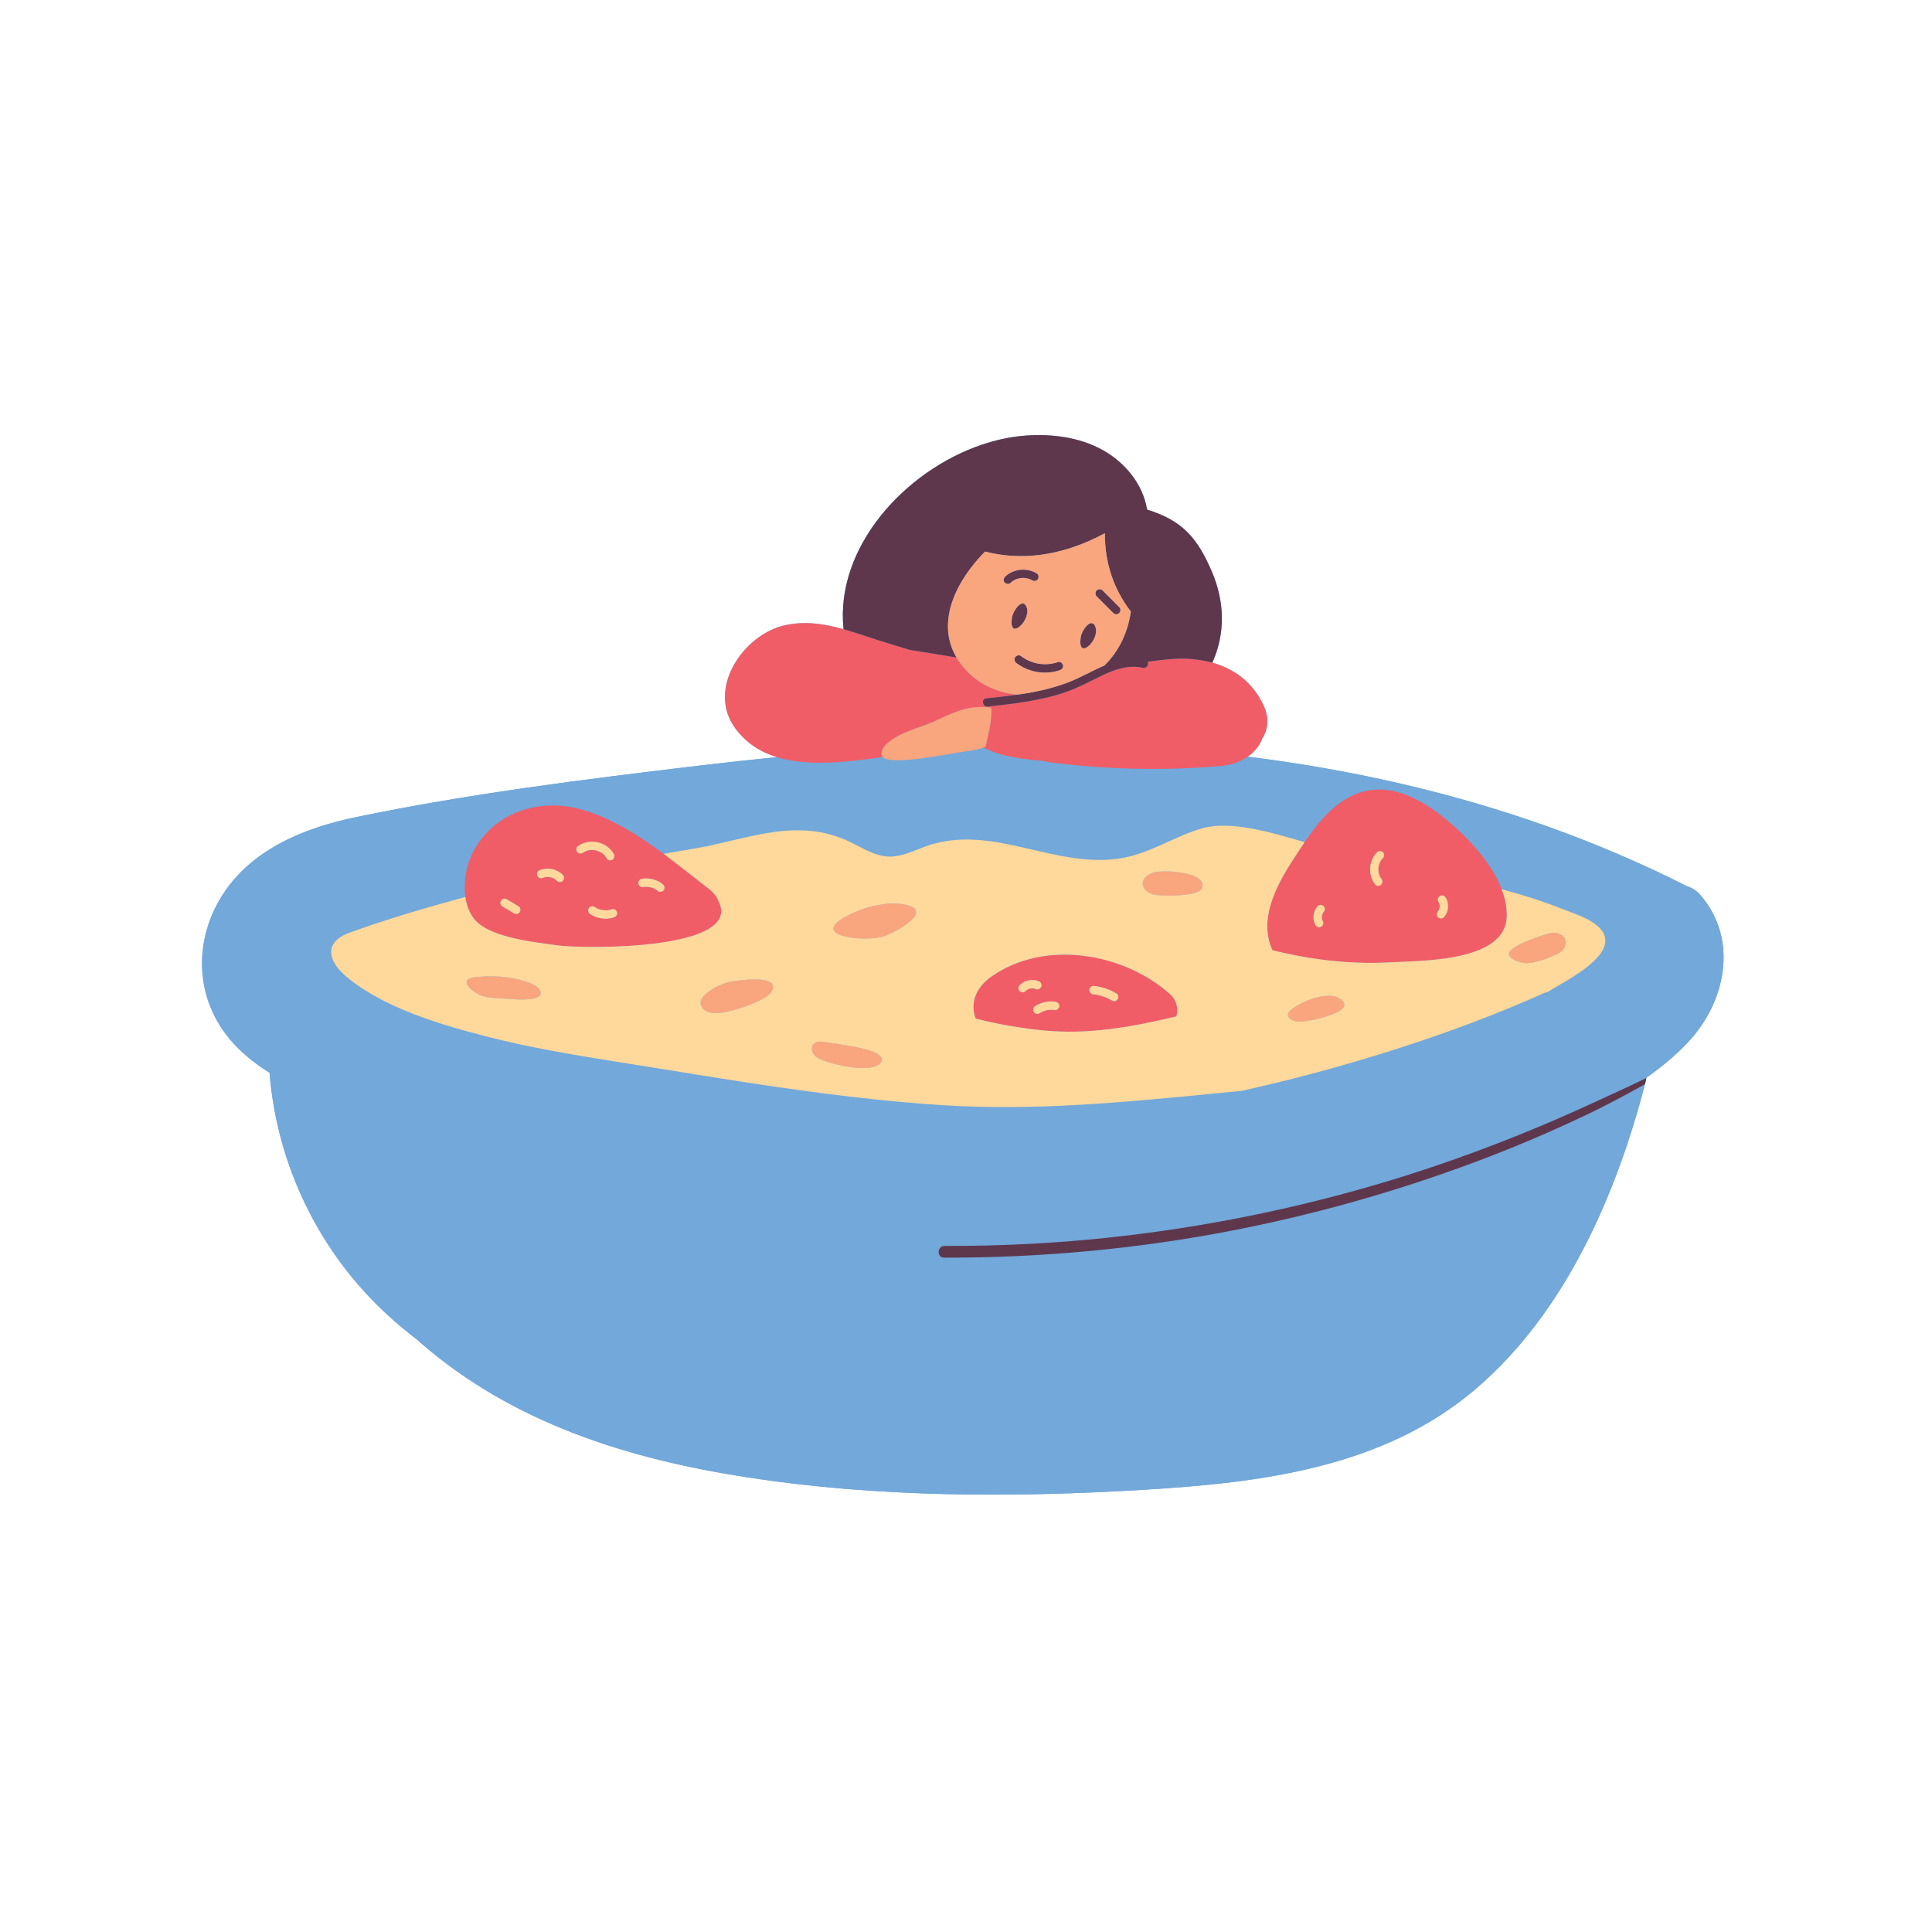 <svg version="1.2" preserveAspectRatio="xMidYMid meet" height="1080" viewBox="0 0 810 810" zoomAndPan="magnify" width="1080" xmlns:xlink="http://www.w3.org/1999/xlink" xmlns="http://www.w3.org/2000/svg"><g id="e5040c3ed4"><path d="M 713.043 375.426 C 711.305 373.375 709.375 372.184 707.43 371.641 C 649.586 342.309 587.051 325.211 523.113 317.242 C 525.859 315.328 528.035 312.746 529.27 309.5 C 531.605 305.852 532.219 301.023 529.711 295.668 C 525.168 285.988 517.371 280.375 508.273 277.82 C 513.809 265.66 513.449 252.223 508.145 239.816 C 501.918 225.246 495.602 218.23 480.91 213.645 C 479.199 202.902 471.512 193.668 461.938 188.488 C 452.363 183.312 441.121 181.848 430.262 182.605 C 424.082 183.035 417.824 184.352 411.684 186.426 C 379.195 197.406 350.039 229.605 353.66 263.797 C 345.598 261.539 337.418 260.238 328.844 262.211 C 311.594 266.176 296.059 288.918 308.352 305.453 C 312.941 311.629 318.941 315.336 325.727 317.434 C 314.82 318.512 303.93 319.707 293.059 321 C 245.125 326.719 196.438 332.785 149.156 342.605 C 127.348 347.145 104.891 356.262 92.73 376.094 C 80.957 395.328 81.957 419.055 96.855 436.289 C 101.504 441.672 107.031 446.039 113.012 449.758 C 116.082 488.438 133.875 525.242 162.84 551.629 C 166.77 555.223 170.84 558.59 175.035 561.781 C 175.438 562.133 175.824 562.52 176.242 562.887 C 215.035 596.656 263.422 611.699 313.477 619.418 C 368.062 627.816 424.43 627.918 479.434 624.605 C 528.629 621.625 579.949 615.473 618.824 582.207 C 656.145 550.297 677.547 501.184 689.656 454.559 C 689.758 454.156 689.867 453.734 689.969 453.332 C 690.094 452.859 690.18 452.402 690.25 451.965 C 690.25 451.91 690.27 451.875 690.27 451.824 C 696.637 447.336 702.551 442.441 707.691 436.973 C 723.465 420.191 729.023 394.102 713.043 375.426 Z M 713.043 375.426" style="stroke:none;fill-rule:nonzero;fill:#72a8da;fill-opacity:1;"></path><path d="M 713.043 375.426 C 711.305 373.375 709.375 372.184 707.43 371.641 C 649.586 342.309 587.051 325.211 523.113 317.242 C 519.898 319.484 515.902 320.809 511.695 321.16 C 488.062 323.16 464.441 322.668 440.91 319.695 C 439.695 319.539 438.527 319.297 437.406 318.977 C 428.984 318.398 419.223 317.074 412.539 313.512 C 412.266 313.559 411.973 313.594 411.695 313.637 C 409.211 314.43 406.57 314.863 404.152 315.129 C 399.832 315.602 373.863 321.262 370.07 317.418 C 355.254 319.449 338.977 321.523 325.727 317.43 C 314.82 318.512 303.93 319.707 293.059 321 C 245.125 326.715 196.438 332.781 149.156 342.602 C 127.348 347.145 104.891 356.262 92.73 376.094 C 80.957 395.328 81.957 419.051 96.855 436.289 C 101.504 441.672 107.031 446.039 113.012 449.754 C 116.082 488.434 133.875 525.238 162.84 551.629 C 166.77 555.223 170.84 558.59 175.035 561.781 C 175.438 562.133 175.824 562.516 176.242 562.883 C 215.035 596.656 263.422 611.699 313.48 619.414 C 368.062 627.812 424.43 627.918 479.434 624.605 C 528.629 621.625 579.949 615.469 618.824 582.207 C 656.145 550.293 677.547 501.18 689.656 454.559 C 681.48 459.098 673.285 463.516 664.812 467.551 C 654.547 472.406 644.145 477.02 633.617 481.281 C 595.965 496.48 556.844 508.07 516.98 515.84 C 477.117 523.605 436.398 527.359 395.781 527.273 C 392.605 527.254 392.902 522.344 396.043 522.344 C 418.836 522.449 441.625 521.328 464.277 518.926 C 504.207 514.699 543.789 506.703 582.23 495.098 C 601.688 489.223 620.793 482.348 639.617 474.688 C 649.039 470.863 658.375 466.781 667.617 462.52 C 675.164 459.031 682.777 455.609 690.25 451.965 C 690.25 451.91 690.27 451.875 690.27 451.824 C 696.637 447.336 702.551 442.441 707.691 436.973 C 723.465 420.191 729.023 394.102 713.043 375.426 Z M 648.566 416.082 C 648.43 416.055 648.293 416.031 648.152 416.004 C 616.629 430.137 583.668 441.16 550.336 450.086 C 540.516 452.715 530.613 455.117 520.656 457.328 C 516.637 457.727 512.617 458.117 508.598 458.508 C 470.281 462.23 432.996 465.836 394.434 463.305 C 355.5 460.75 316.914 454.605 278.445 448.32 C 253.125 444.18 227.688 440.738 202.816 434.266 C 183.77 429.305 160.465 422.309 145.176 409.434 C 137.195 402.715 135.785 394.91 146.594 391 C 162.352 385.297 178.738 380.516 195.105 376.051 C 194.246 370.004 195.457 363.316 197.629 358.656 C 205.598 341.543 224.344 334.625 242.074 338.969 C 254.949 342.121 266.992 349.676 278.223 357.98 C 282.758 357.211 287.297 356.438 291.852 355.637 C 314.164 351.711 334.391 342.328 356.664 353.109 C 361.773 355.582 366.77 358.879 372.441 359.117 C 377.902 359.344 383.004 356.688 388.145 354.828 C 416.008 344.762 442.734 364.906 470.992 359.648 C 482.547 357.5 492.648 350.562 503.938 347.305 C 515.562 343.949 532.078 348.688 546.969 353.07 C 553.27 343.844 561.004 334.629 571.664 331.852 C 586.707 327.934 601.426 338.691 611.852 348.457 C 618.496 354.684 625.98 363.406 629.574 372.805 C 638.078 375.125 646.43 377.648 654.723 380.969 C 659.871 383.031 671.008 386.234 672.785 392.504 C 675.574 402.34 654.848 411.898 648.566 416.082 Z M 648.566 416.082" style="stroke:none;fill-rule:nonzero;fill:#72a8da;fill-opacity:1;"></path><path d="M 533.484 398.375 C 549.43 402.367 566.258 404.363 582.277 403.48 C 595.84 402.73 631.191 403.438 631.727 384.199 C 631.832 380.367 631 376.535 629.574 372.801 C 625.98 363.406 618.496 354.68 611.852 348.457 C 601.43 338.691 586.707 327.934 571.664 331.848 C 561.004 334.625 553.273 343.84 546.969 353.066 C 545.098 355.809 543.348 358.551 541.688 361.125 C 534.652 372.055 527.684 385.789 533.484 398.375 Z M 555.035 382.234 C 554.812 382.5 554.645 382.793 554.48 383.098 C 554.371 383.367 554.281 383.641 554.215 383.922 C 554.191 384.125 554.156 384.32 554.152 384.523 C 554.152 384.652 554.16 384.777 554.16 384.906 C 554.16 384.34 554.152 384.801 554.18 384.969 C 554.199 385.109 554.227 385.246 554.262 385.383 C 554.277 385.453 554.297 385.52 554.316 385.59 C 554.32 385.605 554.32 385.602 554.324 385.613 C 554.398 385.824 554.523 386.043 554.621 386.219 C 555.109 387.062 554.621 388.129 553.84 388.566 C 552.984 389.047 551.957 388.594 551.504 387.801 C 550.836 386.645 550.555 385.195 550.707 383.871 C 550.785 383.199 550.93 382.527 551.203 381.914 C 551.551 381.129 551.965 380.496 552.543 379.859 C 553.199 379.137 554.402 379.375 555.004 379.996 C 555.301 380.301 555.457 380.816 555.434 381.234 C 555.41 381.723 555.18 382.082 554.871 382.434 C 554.922 382.367 554.98 382.301 555.035 382.234 Z M 605.605 384.258 C 605.289 384.637 604.984 384.898 604.504 385.023 C 604.055 385.137 603.582 385.012 603.195 384.785 C 602.82 384.562 602.531 384.102 602.445 383.688 C 602.363 383.297 602.426 382.688 602.695 382.367 C 602.914 382.105 603.09 381.812 603.254 381.512 C 603.383 381.203 603.496 380.895 603.574 380.57 C 603.59 380.473 603.598 380.375 603.605 380.277 C 603.621 380.07 603.625 379.867 603.617 379.664 C 603.605 379.559 603.594 379.453 603.574 379.348 C 603.539 379.152 603.488 378.969 603.434 378.781 C 603.398 378.688 603.359 378.594 603.316 378.5 C 603.227 378.312 603.125 378.133 603.012 377.957 C 602.492 377.133 603.043 376.027 603.797 375.605 C 604.168 375.395 604.707 375.367 605.109 375.492 C 605.586 375.645 605.875 375.965 606.133 376.371 C 607.609 378.703 607.395 382.141 605.605 384.258 Z M 577.406 357.254 C 578.098 356.566 579.238 356.742 579.867 357.391 C 580.547 358.094 580.352 359.219 579.707 359.859 C 579.605 359.961 579.508 360.066 579.406 360.172 C 579.402 360.176 579.406 360.172 579.402 360.176 C 579.262 360.355 579.129 360.535 579 360.723 C 578.875 360.91 578.758 361.105 578.648 361.305 C 578.648 361.305 578.59 361.422 578.551 361.496 C 578.516 361.574 578.461 361.699 578.461 361.699 C 578.289 362.117 578.148 362.551 578.047 362.992 C 578.039 363.016 578.012 363.145 577.996 363.223 C 577.988 363.277 577.977 363.352 577.973 363.367 C 577.941 363.59 577.918 363.82 577.902 364.047 C 577.887 364.297 577.883 364.551 577.887 364.805 C 577.891 364.875 577.895 364.945 577.895 365.016 C 577.898 365.055 577.902 365.125 577.91 365.191 C 577.961 365.641 578.047 366.086 578.172 366.523 C 578.199 366.621 578.23 366.719 578.262 366.816 C 578.27 366.836 578.273 366.844 578.289 366.891 C 578.387 367.121 578.484 367.352 578.598 367.574 C 578.703 367.777 578.824 367.969 578.934 368.168 C 578.934 368.172 578.934 368.168 578.934 368.172 C 579.012 368.27 579.086 368.375 579.164 368.473 C 579.766 369.246 579.715 370.25 579.004 370.941 C 578.359 371.57 577.109 371.527 576.543 370.809 C 573.422 366.801 573.801 360.84 577.406 357.254 Z M 430.461 415.074 C 430.453 415.082 430.449 415.082 430.445 415.09 C 430.395 415.125 430.348 415.156 430.34 415.148 C 430.352 415.156 430.477 415.059 430.492 415.051 C 430.492 415.051 430.496 415.047 430.496 415.047 C 430.48 415.059 430.484 415.059 430.461 415.074 Z M 415.621 409.457 C 410.387 413.16 406.844 418.801 408.57 425.453 C 408.723 426.031 408.902 426.566 409.102 427.074 C 418.383 429.395 427.82 431.059 437.238 431.992 C 456.484 433.898 474.828 430.531 493.23 426.129 C 494.082 422.891 493.461 419.43 490.453 416.734 C 471.137 399.422 437.863 393.715 415.621 409.457 Z M 432.352 414.387 C 432.234 414.402 432.113 414.422 431.996 414.445 C 431.863 414.473 431.73 414.504 431.602 414.539 C 431.527 414.559 431.453 414.582 431.383 414.602 C 431.344 414.613 431.344 414.613 431.332 414.617 C 431.281 414.641 431.227 414.668 431.211 414.676 C 431.086 414.727 430.965 414.785 430.844 414.848 C 430.73 414.906 430.621 414.973 430.516 415.039 C 430.496 415.055 430.469 415.07 430.445 415.09 C 430.246 415.242 430.059 415.406 429.883 415.586 C 429.195 416.273 428.051 416.098 427.422 415.449 C 426.738 414.742 426.941 413.625 427.582 412.98 C 429.559 410.992 432.855 410.297 435.453 411.383 C 436.359 411.762 436.844 412.598 436.578 413.574 C 436.465 414 436.086 414.414 435.695 414.613 C 435.34 414.793 434.77 414.883 434.387 414.723 C 434.137 414.617 433.879 414.531 433.617 414.461 C 433.566 414.449 433.516 414.441 433.465 414.426 C 433.367 414.414 433.27 414.398 433.172 414.391 C 432.918 414.371 432.664 414.367 432.414 414.379 C 432.391 414.383 432.367 414.383 432.352 414.387 Z M 442.262 423.473 C 441.641 423.379 441.012 423.34 440.383 423.355 C 440.227 423.359 440.039 423.344 439.883 423.379 C 440.336 423.277 439.805 423.395 439.703 423.406 C 439.41 423.445 439.121 423.496 438.836 423.555 C 438.547 423.617 438.266 423.691 437.984 423.773 C 437.953 423.785 437.879 423.805 437.805 423.824 C 437.648 423.867 437.492 423.945 437.344 424.008 C 436.762 424.25 436.207 424.547 435.68 424.883 C 434.859 425.41 433.766 424.879 433.344 424.117 C 433.137 423.742 433.117 423.203 433.246 422.805 C 433.398 422.328 433.723 422.027 434.129 421.766 C 436.547 420.219 439.602 419.559 442.445 419.977 C 443.414 420.121 444.102 420.777 444.094 421.797 C 444.086 422.672 443.168 423.605 442.262 423.473 Z M 468.582 418.938 C 468.094 419.77 466.953 419.934 466.168 419.465 C 465.816 419.254 465.461 419.051 465.098 418.859 C 464.965 418.789 464.824 418.719 464.688 418.652 C 464.625 418.617 464.559 418.586 464.492 418.555 C 464.469 418.547 464.469 418.547 464.418 418.52 C 463.758 418.234 463.098 417.965 462.418 417.738 C 461.738 417.512 461.043 417.32 460.344 417.164 C 460.145 417.121 459.945 417.082 459.742 417.039 C 459.684 417.027 459.68 417.027 459.656 417.023 C 459.605 417.016 459.559 417.008 459.508 417 C 459.129 416.941 458.75 416.891 458.367 416.855 C 457.391 416.754 456.707 416.023 456.715 415.031 C 456.723 414.129 457.633 413.266 458.543 413.359 C 461.926 413.707 465.164 414.777 468.078 416.523 C 468.918 417.027 469.043 418.152 468.582 418.938 Z M 430.516 415.039 C 430.508 415.043 430.504 415.047 430.496 415.051 C 430.562 415 430.562 415.004 430.516 415.039 Z M 229.168 367.668 C 229.145 367.676 229.121 367.676 229.098 367.68 C 229.031 367.688 229.023 367.676 229.168 367.668 Z M 230.527 367.73 C 230.543 367.734 230.547 367.734 230.57 367.738 C 230.578 367.742 230.582 367.742 230.59 367.742 C 230.598 367.742 230.609 367.746 230.621 367.742 C 230.594 367.746 230.559 367.738 230.527 367.73 Z M 200.598 387.113 C 207.969 393.305 224.277 395.047 233.488 396.32 C 243.199 397.664 294.461 398.367 301.559 385.203 C 302.68 383.125 302.699 380.703 301.285 377.883 C 300.539 376.031 299.285 374.273 297.395 372.816 C 291.289 368.117 284.898 362.914 278.223 357.98 C 266.992 349.676 254.949 342.125 242.074 338.969 C 224.344 334.625 205.598 341.547 197.629 358.66 C 195.457 363.32 194.246 370.008 195.105 376.055 C 195.723 380.406 197.402 384.43 200.598 387.113 Z M 217.898 382.391 C 217.41 383.223 216.273 383.383 215.488 382.914 C 213.848 381.934 212.203 380.953 210.566 379.977 C 209.723 379.473 209.602 378.348 210.062 377.562 C 210.555 376.73 211.691 376.566 212.477 377.035 C 214.117 378.016 215.758 378.996 217.398 379.973 C 218.242 380.477 218.363 381.602 217.898 382.391 Z M 257.344 384.609 C 254.043 385.703 250.234 385.117 247.363 383.176 C 246.555 382.625 246.379 381.586 246.863 380.758 C 247.336 379.957 248.516 379.723 249.277 380.234 C 249.586 380.441 249.902 380.637 250.23 380.809 C 250.285 380.836 250.34 380.863 250.395 380.891 C 250.414 380.898 250.406 380.895 250.441 380.91 C 250.613 380.98 250.781 381.055 250.957 381.117 C 251.262 381.23 251.574 381.328 251.891 381.41 C 252.07 381.457 252.25 381.496 252.434 381.535 C 252.453 381.539 252.445 381.539 252.465 381.543 C 252.535 381.551 252.605 381.562 252.676 381.574 C 253.332 381.66 254 381.676 254.66 381.633 C 254.742 381.617 254.965 381.594 255.012 381.586 C 255.195 381.559 255.379 381.527 255.562 381.488 C 255.926 381.414 256.285 381.312 256.637 381.195 C 257.566 380.887 258.488 381.695 258.699 382.531 C 258.945 383.512 258.211 384.32 257.344 384.609 Z M 278.316 373.094 C 277.871 373.844 276.617 374.195 275.902 373.617 C 275.402 373.211 274.863 372.855 274.293 372.559 C 274.258 372.539 274.223 372.523 274.184 372.508 C 274.176 372.504 274.184 372.504 274.168 372.5 C 274.02 372.438 273.871 372.375 273.723 372.316 C 273.438 372.211 273.152 372.117 272.859 372.035 C 272.723 372 272.586 371.965 272.449 371.934 C 272.371 371.914 272.293 371.898 272.215 371.883 C 272.027 371.848 272.055 371.852 272.301 371.895 C 272.035 371.785 271.625 371.805 271.34 371.789 C 271.02 371.77 270.695 371.766 270.375 371.781 C 270.32 371.785 270.266 371.789 270.211 371.793 C 270.055 371.812 269.898 371.832 269.738 371.859 C 268.777 372.012 267.922 371.477 267.68 370.52 C 267.457 369.641 268.125 368.586 269.031 368.441 C 272.102 367.949 275.375 368.699 277.812 370.676 C 278.578 371.297 278.836 372.207 278.316 373.094 Z M 242.227 354.809 C 247.086 351.258 254.531 352.793 257.398 358.164 C 257.844 359 257.438 360.098 256.613 360.516 C 255.758 360.949 254.723 360.582 254.277 359.75 C 254.203 359.613 254.125 359.48 254.051 359.344 C 254.031 359.309 254.02 359.285 254.012 359.266 C 253.996 359.246 253.984 359.234 253.961 359.203 C 253.801 359 253.645 358.797 253.477 358.605 C 253.371 358.492 253.266 358.383 253.156 358.273 C 253.141 358.258 253.059 358.18 252.996 358.121 C 252.938 358.07 252.836 357.988 252.816 357.973 C 252.695 357.875 252.57 357.785 252.445 357.695 C 252.234 357.551 252.016 357.41 251.793 357.285 C 251.66 357.207 251.523 357.137 251.387 357.066 C 251.359 357.055 251.363 357.055 251.348 357.047 C 251.344 357.047 251.348 357.051 251.316 357.039 C 250.809 356.836 250.301 356.652 249.77 356.523 C 249.645 356.496 249.52 356.469 249.391 356.445 C 249.352 356.438 249.277 356.43 249.219 356.422 C 248.934 356.391 248.652 356.363 248.367 356.355 C 248.109 356.344 247.852 356.355 247.594 356.363 C 247.551 356.363 247.531 356.363 247.508 356.363 C 247.48 356.367 247.461 356.367 247.422 356.375 C 247.297 356.395 247.168 356.41 247.043 356.43 C 246.766 356.477 246.488 356.539 246.219 356.613 C 246.094 356.648 245.973 356.688 245.852 356.727 C 245.832 356.734 245.84 356.73 245.828 356.73 C 245.812 356.742 245.809 356.742 245.766 356.762 C 245.508 356.879 245.25 356.988 245.004 357.125 C 244.891 357.188 244.781 357.258 244.668 357.32 C 244.645 357.336 244.637 357.34 244.617 357.352 C 244.598 357.367 244.57 357.387 244.531 357.418 C 243.77 357.973 242.75 358.047 242.07 357.281 C 241.488 356.617 241.469 355.363 242.227 354.809 Z M 226.105 364.906 C 229.492 363.465 233.473 364.234 236.047 366.879 C 236.727 367.578 236.535 368.715 235.887 369.348 C 235.191 370.023 234.066 369.863 233.426 369.211 C 233.32 369.102 232.855 368.742 233.277 369.043 C 233.152 368.953 233.039 368.852 232.918 368.762 C 232.652 368.566 232.375 368.395 232.09 368.242 C 232.047 368.219 232.004 368.195 231.957 368.176 C 231.949 368.172 231.953 368.172 231.941 368.168 C 231.797 368.113 231.66 368.055 231.512 368.004 C 231.211 367.895 230.902 367.812 230.59 367.746 C 230.492 367.75 230.414 367.723 230.445 367.723 C 230.426 367.719 230.41 367.719 230.391 367.715 C 230.219 367.691 230.047 367.68 229.875 367.668 C 229.723 367.664 229.566 367.66 229.414 367.66 C 229.34 367.664 229.262 367.664 229.188 367.668 C 229.184 367.668 229.184 367.668 229.18 367.668 C 229.148 367.672 229.121 367.68 229.098 367.68 C 228.828 367.738 228.539 367.758 228.27 367.824 C 228.129 367.859 227.988 367.902 227.852 367.941 C 227.785 367.969 227.723 367.996 227.656 368.023 C 226.762 368.402 225.805 368.133 225.32 367.258 C 224.887 366.469 225.266 365.262 226.105 364.906 Z M 229.23 367.656 C 229.211 367.664 229.199 367.664 229.18 367.668 C 229.176 367.668 229.176 367.668 229.172 367.668 C 229.188 367.664 229.211 367.664 229.23 367.656 Z M 325.727 317.434 C 318.938 315.336 312.941 311.629 308.352 305.453 C 296.059 288.918 311.594 266.176 328.844 262.211 C 337.414 260.238 345.598 261.539 353.66 263.797 C 358.367 265.113 363.035 266.75 367.715 268.258 C 372.086 269.668 376.68 270.984 381.273 272.43 C 387.855 273.488 394.438 274.57 401.02 275.652 C 401.496 276.461 402.008 277.262 402.586 278.055 C 408.594 286.273 417.293 290.328 426.566 291.246 C 422.203 291.867 417.82 292.336 413.477 292.809 C 411.25 293.047 411.961 296.465 414.184 296.223 C 425.301 295.023 436.535 293.777 447.137 290.035 C 452.301 288.215 457.035 285.594 461.957 283.234 C 467.266 280.688 473.156 278.621 479.094 279.961 C 480.723 280.328 481.746 278.527 481.215 277.406 C 483.93 277.062 486.645 276.738 489.367 276.453 C 495.871 275.773 502.348 276.156 508.273 277.82 C 517.371 280.375 525.168 285.988 529.711 295.668 C 532.219 301.02 531.605 305.852 529.27 309.5 C 528.035 312.75 525.859 315.328 523.113 317.242 C 519.898 319.484 515.902 320.809 511.695 321.16 C 488.062 323.16 464.441 322.668 440.91 319.695 C 439.695 319.539 438.527 319.297 437.406 318.977 C 428.984 318.398 419.223 317.074 412.539 313.512 C 412.266 313.559 411.973 313.594 411.695 313.637 C 412.211 313.473 412.734 313.316 413.234 313.117 C 414.242 307.91 415.809 302.785 415.633 297.426 C 415.625 297.195 415.637 296.977 415.641 296.758 C 414.633 296.57 413.535 296.469 412.383 296.441 C 404.453 296.238 398.93 299.102 392.098 302.27 C 385.559 305.301 378.688 306.383 372.844 310.957 C 371.051 312.359 369.25 314.344 369.621 316.586 C 369.672 316.902 369.832 317.18 370.07 317.418 C 355.254 319.449 338.973 321.523 325.727 317.434 Z M 325.727 317.434" style="stroke:none;fill-rule:nonzero;fill:#f15d66;fill-opacity:1;"></path><path d="M 367.715 268.258 C 363.035 266.75 358.367 265.113 353.66 263.797 C 350.035 229.605 379.195 197.406 411.684 186.426 C 417.824 184.352 424.082 183.035 430.262 182.605 C 441.121 181.848 452.363 183.312 461.938 188.488 C 471.512 193.668 479.203 202.902 480.91 213.645 C 495.602 218.23 501.918 225.246 508.145 239.816 C 513.449 252.223 513.809 265.66 508.273 277.82 C 502.348 276.156 495.871 275.773 489.367 276.453 C 486.645 276.738 483.93 277.062 481.215 277.406 C 481.043 277.039 480.703 276.746 480.16 276.621 C 474.031 275.242 468.461 276.707 463.07 279.004 C 469.363 272.781 472.957 264.742 474.113 256.371 C 466.781 246.844 463.164 235.777 463.227 223.539 C 461.781 224.324 460.48 224.98 459.43 225.488 C 444.176 232.824 428.363 235.219 412.98 231.238 C 401.496 242.844 391.984 260.309 401.023 275.652 C 394.441 274.57 387.859 273.488 381.273 272.43 C 376.68 270.984 372.086 269.668 367.715 268.258 Z M 639.617 474.688 C 620.793 482.352 601.688 489.223 582.23 495.098 C 543.789 506.707 504.207 514.703 464.277 518.926 C 441.625 521.328 418.836 522.453 396.043 522.348 C 392.906 522.348 392.605 527.254 395.781 527.273 C 436.398 527.363 477.117 523.609 516.98 515.844 C 556.844 508.074 595.969 496.484 633.617 481.281 C 644.145 477.02 654.547 472.41 664.812 467.551 C 673.285 463.52 681.48 459.102 689.656 454.559 C 689.758 454.156 689.867 453.734 689.969 453.332 C 690.094 452.859 690.18 452.402 690.25 451.965 C 682.777 455.609 675.164 459.031 667.617 462.52 C 658.375 466.781 649.039 470.863 639.617 474.688 Z M 444.324 280.98 C 445.219 280.672 445.883 279.898 445.676 278.898 C 445.504 278.059 444.512 277.254 443.617 277.562 C 438.316 279.379 432.469 278.445 428.023 275.031 C 427.273 274.457 426.094 274.812 425.609 275.555 C 425.062 276.398 425.359 277.395 426.109 277.973 C 431.191 281.875 438.258 283.059 444.324 280.98 Z M 424.277 258.934 C 422.75 268.945 431.926 260.48 430.59 255.148 C 430.48 254.711 430.348 254.348 430.199 254.055 C 428.555 250.824 424.754 255.82 424.277 258.934 Z M 459.418 263.383 C 459.309 262.945 459.176 262.582 459.027 262.289 C 457.383 259.059 453.582 264.059 453.105 267.172 C 451.578 277.18 460.754 268.715 459.418 263.383 Z M 423.695 244.375 C 423.867 244.211 424.043 244.051 424.227 243.898 C 424.289 243.848 424.566 243.652 424.617 243.609 C 424.969 243.379 425.34 243.172 425.723 242.996 C 425.922 242.902 426.125 242.82 426.332 242.742 C 426.355 242.734 426.367 242.73 426.406 242.719 C 426.531 242.68 426.656 242.641 426.785 242.609 C 427.246 242.484 427.711 242.402 428.184 242.336 C 428.215 242.332 428.207 242.332 428.219 242.332 C 428.324 242.324 428.426 242.316 428.527 242.312 C 428.766 242.305 429.004 242.305 429.238 242.312 C 429.477 242.32 429.715 242.34 429.949 242.363 C 430.055 242.375 430.16 242.391 430.262 242.406 C 430.297 242.41 430.293 242.406 430.301 242.406 C 430.32 242.41 430.32 242.414 430.363 242.422 C 430.801 242.52 431.23 242.637 431.652 242.789 C 431.719 242.812 432.062 242.965 432.113 242.977 C 432.316 243.082 432.523 243.191 432.719 243.312 C 433.504 243.781 434.645 243.617 435.133 242.785 C 435.598 241.996 435.473 240.875 434.633 240.371 C 430.504 237.898 424.898 238.434 421.391 241.77 C 420.734 242.398 420.562 243.547 421.23 244.242 C 421.875 244.898 422.988 245.043 423.695 244.375 Z M 466.703 256.957 C 467.348 257.605 468.461 257.777 469.164 257.094 C 469.805 256.469 470.012 255.316 469.32 254.625 C 466.988 252.285 464.652 249.941 462.316 247.598 C 461.672 246.953 460.559 246.777 459.855 247.465 C 459.215 248.09 459.008 249.238 459.699 249.934 C 462.031 252.277 464.367 254.617 466.703 256.957 Z M 480.16 276.625 C 474.031 275.242 468.461 276.711 463.066 279.004 C 458.121 281.109 453.324 283.906 448.387 285.871 C 441.398 288.656 434.016 290.18 426.566 291.246 C 422.203 291.871 417.82 292.34 413.477 292.809 C 411.25 293.047 411.961 296.465 414.184 296.227 C 425.301 295.023 436.535 293.781 447.137 290.039 C 452.301 288.215 457.035 285.598 461.957 283.234 C 467.266 280.688 473.156 278.625 479.094 279.961 C 480.723 280.328 481.746 278.531 481.215 277.41 C 481.039 277.039 480.699 276.746 480.16 276.625 Z M 480.16 276.625" style="stroke:none;fill-rule:nonzero;fill:#5e374d;fill-opacity:1;"></path><path d="M 413.234 313.113 C 412.73 313.316 412.211 313.473 411.691 313.637 C 409.207 314.426 406.57 314.863 404.152 315.125 C 399.828 315.602 373.859 321.262 370.07 317.414 C 369.832 317.176 369.672 316.902 369.621 316.582 C 369.25 314.34 371.051 312.355 372.844 310.953 C 378.688 306.379 385.559 305.297 392.098 302.266 C 398.93 299.098 404.453 296.234 412.383 296.438 C 413.535 296.465 414.633 296.566 415.641 296.754 C 415.633 296.977 415.625 297.191 415.633 297.422 C 415.809 302.785 414.242 307.906 413.234 313.113 Z M 448.387 285.871 C 441.398 288.656 434.016 290.18 426.566 291.246 C 417.293 290.328 408.594 286.273 402.586 278.059 C 402.008 277.262 401.496 276.461 401.02 275.652 C 391.984 260.312 401.492 242.844 412.977 231.242 C 428.363 235.219 444.176 232.828 459.426 225.488 C 460.48 224.984 461.781 224.324 463.223 223.543 C 463.164 235.781 466.777 246.848 474.109 256.375 C 472.953 264.742 469.363 272.785 463.066 279.004 C 458.121 281.109 453.324 283.906 448.387 285.871 Z M 459.699 249.934 C 462.031 252.277 464.367 254.617 466.703 256.961 C 467.348 257.605 468.461 257.781 469.164 257.098 C 469.805 256.469 470.012 255.32 469.32 254.625 C 466.988 252.285 464.652 249.941 462.316 247.602 C 461.672 246.953 460.559 246.781 459.855 247.465 C 459.215 248.09 459.008 249.242 459.699 249.934 Z M 459.418 263.383 C 459.309 262.945 459.176 262.582 459.027 262.289 C 457.383 259.059 453.582 264.059 453.105 267.172 C 451.578 277.18 460.754 268.715 459.418 263.383 Z M 421.234 244.238 C 421.875 244.898 422.988 245.043 423.695 244.375 C 423.867 244.211 424.043 244.051 424.227 243.898 C 424.289 243.848 424.562 243.652 424.613 243.609 C 424.969 243.379 425.336 243.172 425.723 242.996 C 425.922 242.902 426.125 242.82 426.328 242.742 C 426.352 242.734 426.363 242.73 426.402 242.719 C 426.531 242.68 426.656 242.641 426.781 242.609 C 427.242 242.484 427.711 242.402 428.18 242.336 C 428.211 242.332 428.207 242.332 428.219 242.332 C 428.32 242.324 428.422 242.316 428.527 242.312 C 428.762 242.305 429 242.305 429.238 242.312 C 429.477 242.32 429.711 242.34 429.949 242.363 C 430.051 242.375 430.156 242.391 430.262 242.406 C 430.293 242.41 430.293 242.406 430.297 242.406 C 430.316 242.41 430.32 242.414 430.359 242.422 C 430.797 242.52 431.227 242.637 431.648 242.789 C 431.719 242.812 432.062 242.965 432.109 242.977 C 432.316 243.082 432.52 243.191 432.719 243.312 C 433.504 243.781 434.641 243.617 435.133 242.785 C 435.594 241.996 435.469 240.875 434.629 240.371 C 430.504 237.898 424.895 238.434 421.391 241.77 C 420.734 242.395 420.562 243.543 421.234 244.238 Z M 430.59 255.148 C 430.48 254.711 430.348 254.348 430.199 254.055 C 428.555 250.824 424.754 255.82 424.277 258.934 C 422.75 268.945 431.926 260.48 430.59 255.148 Z M 444.324 280.98 C 445.219 280.672 445.883 279.898 445.676 278.898 C 445.504 278.059 444.512 277.254 443.617 277.562 C 438.316 279.379 432.469 278.445 428.023 275.031 C 427.273 274.457 426.094 274.812 425.609 275.555 C 425.062 276.398 425.359 277.395 426.109 277.973 C 431.191 281.875 438.258 283.059 444.324 280.98 Z M 377.039 378.906 C 369.98 378.18 360.906 380.824 354.715 384.18 C 338.527 392.961 364 395.215 371.301 392.305 C 378.801 389.312 392.508 380.496 377.039 378.906 Z M 222.613 412.332 C 219.484 411.035 216.074 410.199 212.582 409.738 C 208.051 409.141 203.387 409.184 199.043 409.691 C 191.934 410.52 197.52 415.488 201.02 417.082 C 204.484 418.66 208.879 418.453 212.59 418.734 C 214.484 418.879 228.227 420.332 226.586 415.645 C 225.996 413.969 224.258 413.012 222.613 412.332 Z M 561.383 418.441 C 556.34 415.391 544.32 420.215 540.641 423.988 C 540.348 424.289 540.137 424.645 540.047 425.07 C 539.605 427.227 542.562 428.332 544.766 428.344 C 549.07 428.367 570.555 423.984 561.383 418.441 Z M 482.523 366.156 C 480.934 366.953 479.359 368.211 479.109 369.965 C 478.852 371.785 480.172 373.531 481.809 374.367 C 483.445 375.199 485.34 375.32 487.172 375.426 C 489.434 375.555 497.332 375.605 501.441 374.18 C 502.656 373.762 503.539 373.211 503.848 372.496 C 506.898 365.445 486.469 364.18 482.523 366.156 Z M 346.215 436.965 C 344.469 436.633 342.398 436.395 341.16 437.668 C 339.801 439.059 340.379 441.539 341.828 442.832 C 345.16 445.801 365.969 450.809 369.367 445.406 C 372.926 439.75 350.188 437.719 346.215 436.965 Z M 306.586 411.48 C 303.332 411.891 294.012 416.078 293.715 420.328 C 293.633 421.5 294.238 422.672 295.844 423.773 C 300.785 427.164 316.715 420.82 320.941 418.098 C 322.602 417.027 324.34 415.414 324.066 413.457 C 323.43 408.91 309.914 411.059 306.586 411.48 Z M 650.441 391.109 C 647.785 391.547 632.895 396.535 632.609 399.684 C 632.418 402.434 638.457 404 640.637 403.805 C 644.754 403.441 649.785 401.609 653.422 399.695 C 655.395 398.66 656.91 396.395 656.336 394.246 C 655.711 391.887 652.855 390.711 650.441 391.109 Z M 650.441 391.109" style="stroke:none;fill-rule:nonzero;fill:#f9a57d;fill-opacity:1;"></path><path d="M 654.723 380.969 C 646.43 377.648 638.078 375.125 629.574 372.805 C 631 376.535 631.832 380.371 631.723 384.203 C 631.191 403.438 595.836 402.734 582.273 403.484 C 566.258 404.363 549.43 402.371 533.484 398.379 C 527.684 385.793 534.652 372.059 541.688 361.129 C 543.344 358.555 545.094 355.816 546.969 353.074 C 532.078 348.691 515.562 343.953 503.938 347.305 C 492.648 350.566 482.547 357.504 470.992 359.652 C 442.734 364.906 416.008 344.762 388.145 354.832 C 383.004 356.691 377.902 359.348 372.441 359.117 C 366.77 358.883 361.773 355.586 356.664 353.113 C 334.391 342.332 314.164 351.715 291.852 355.641 C 287.293 356.441 282.758 357.215 278.223 357.98 C 284.898 362.918 291.289 368.117 297.395 372.82 C 299.285 374.277 300.539 376.031 301.285 377.883 C 302.699 380.703 302.68 383.125 301.559 385.203 C 294.461 398.371 243.199 397.668 233.488 396.324 C 224.277 395.047 207.969 393.305 200.598 387.113 C 197.402 384.43 195.723 380.406 195.105 376.055 C 178.738 380.516 162.352 385.301 146.594 391.004 C 135.785 394.914 137.199 402.719 145.176 409.434 C 160.465 422.309 183.77 429.309 202.816 434.266 C 227.688 440.742 253.125 444.184 278.445 448.32 C 316.918 454.609 355.504 460.754 394.434 463.309 C 432.996 465.84 470.285 462.23 508.598 458.512 C 512.617 458.121 516.637 457.73 520.656 457.332 C 530.613 455.121 540.512 452.719 550.336 450.09 C 583.668 441.164 616.629 430.137 648.152 416.008 C 648.293 416.035 648.43 416.059 648.566 416.086 C 654.852 411.902 675.574 402.344 672.785 392.508 C 671.008 386.234 659.871 383.031 654.723 380.969 Z M 212.59 418.734 C 208.875 418.449 204.48 418.66 201.016 417.082 C 197.52 415.488 191.934 410.52 199.043 409.691 C 203.383 409.184 208.051 409.145 212.582 409.738 C 216.07 410.199 219.484 411.035 222.609 412.332 C 224.254 413.012 225.992 413.969 226.586 415.645 C 228.227 420.332 214.484 418.879 212.59 418.734 Z M 320.945 418.098 C 316.719 420.824 300.789 427.168 295.848 423.773 C 294.242 422.672 293.637 421.5 293.719 420.328 C 294.012 416.078 303.336 411.891 306.586 411.48 C 309.918 411.059 323.43 408.91 324.07 413.457 C 324.344 415.414 322.602 417.027 320.945 418.098 Z M 369.367 445.406 C 365.969 450.805 345.16 445.797 341.828 442.832 C 340.379 441.539 339.805 439.055 341.16 437.668 C 342.398 436.395 344.469 436.633 346.215 436.965 C 350.188 437.719 372.926 439.75 369.367 445.406 Z M 371.301 392.301 C 363.996 395.215 338.527 392.961 354.715 384.18 C 360.906 380.824 369.98 378.18 377.039 378.906 C 392.508 380.496 378.801 389.312 371.301 392.301 Z M 493.227 426.129 C 474.828 430.531 456.484 433.898 437.234 431.992 C 427.82 431.059 418.379 429.395 409.098 427.074 C 408.898 426.566 408.719 426.031 408.566 425.453 C 406.84 418.801 410.387 413.16 415.617 409.457 C 437.859 393.715 471.133 399.422 490.449 416.734 C 493.461 419.43 494.078 422.891 493.227 426.129 Z M 503.848 372.496 C 503.539 373.211 502.656 373.758 501.441 374.18 C 497.336 375.605 489.434 375.555 487.172 375.426 C 485.34 375.32 483.445 375.199 481.809 374.363 C 480.172 373.531 478.852 371.785 479.109 369.965 C 479.359 368.211 480.938 366.953 482.527 366.156 C 486.469 364.18 506.898 365.445 503.848 372.496 Z M 544.766 428.344 C 542.562 428.332 539.609 427.227 540.051 425.07 C 540.137 424.645 540.348 424.289 540.641 423.988 C 544.32 420.215 556.34 415.391 561.387 418.441 C 570.555 423.984 549.07 428.367 544.766 428.344 Z M 653.422 399.695 C 649.781 401.609 644.754 403.441 640.637 403.805 C 638.457 404 632.418 402.434 632.609 399.684 C 632.895 396.535 647.785 391.547 650.441 391.109 C 652.855 390.715 655.715 391.887 656.34 394.246 C 656.906 396.395 655.395 398.66 653.422 399.695 Z M 555.434 381.234 C 555.406 381.723 555.176 382.082 554.867 382.434 C 554.922 382.367 554.98 382.301 555.035 382.234 C 554.812 382.5 554.645 382.793 554.48 383.098 C 554.371 383.367 554.281 383.641 554.215 383.922 C 554.188 384.125 554.156 384.32 554.152 384.523 C 554.152 384.652 554.16 384.777 554.16 384.906 C 554.16 384.34 554.152 384.801 554.18 384.969 C 554.199 385.109 554.227 385.246 554.262 385.383 C 554.277 385.453 554.297 385.52 554.316 385.59 C 554.32 385.605 554.32 385.602 554.324 385.613 C 554.398 385.824 554.523 386.043 554.621 386.219 C 555.109 387.062 554.621 388.129 553.84 388.566 C 552.984 389.047 551.957 388.594 551.504 387.801 C 550.836 386.645 550.555 385.195 550.707 383.871 C 550.785 383.199 550.93 382.527 551.203 381.914 C 551.551 381.129 551.965 380.496 552.543 379.859 C 553.199 379.137 554.402 379.375 555.004 379.996 C 555.297 380.301 555.453 380.816 555.434 381.234 Z M 606.133 376.367 C 607.609 378.703 607.395 382.141 605.605 384.258 C 605.289 384.637 604.984 384.898 604.504 385.023 C 604.055 385.137 603.582 385.012 603.195 384.785 C 602.82 384.562 602.531 384.102 602.445 383.688 C 602.363 383.297 602.426 382.688 602.695 382.367 C 602.914 382.105 603.09 381.812 603.254 381.512 C 603.383 381.203 603.496 380.895 603.574 380.57 C 603.59 380.473 603.598 380.375 603.605 380.277 C 603.621 380.07 603.625 379.867 603.617 379.664 C 603.605 379.559 603.594 379.453 603.574 379.348 C 603.539 379.152 603.488 378.969 603.434 378.781 C 603.398 378.688 603.359 378.594 603.316 378.5 C 603.227 378.312 603.125 378.133 603.012 377.957 C 602.492 377.133 603.043 376.027 603.797 375.605 C 604.168 375.395 604.707 375.367 605.109 375.492 C 605.586 375.641 605.879 375.965 606.133 376.367 Z M 577.406 357.254 C 578.098 356.566 579.238 356.742 579.867 357.391 C 580.547 358.094 580.352 359.219 579.707 359.859 C 579.605 359.961 579.508 360.066 579.406 360.172 C 579.402 360.176 579.406 360.172 579.402 360.176 C 579.262 360.355 579.129 360.535 579 360.723 C 578.875 360.91 578.758 361.105 578.648 361.305 C 578.648 361.305 578.59 361.422 578.551 361.496 C 578.516 361.574 578.461 361.699 578.461 361.699 C 578.289 362.117 578.148 362.551 578.047 362.992 C 578.039 363.016 578.012 363.145 577.996 363.223 C 577.988 363.277 577.977 363.352 577.973 363.367 C 577.941 363.59 577.918 363.82 577.902 364.047 C 577.887 364.297 577.883 364.551 577.887 364.805 C 577.891 364.875 577.895 364.945 577.895 365.016 C 577.898 365.055 577.902 365.125 577.91 365.191 C 577.961 365.641 578.047 366.086 578.172 366.523 C 578.199 366.621 578.23 366.719 578.262 366.816 C 578.27 366.836 578.273 366.844 578.289 366.891 C 578.387 367.121 578.484 367.352 578.598 367.574 C 578.703 367.777 578.824 367.969 578.934 368.168 C 578.934 368.172 578.934 368.168 578.934 368.172 C 579.012 368.27 579.086 368.375 579.164 368.473 C 579.766 369.246 579.715 370.25 579.004 370.941 C 578.359 371.57 577.109 371.527 576.543 370.809 C 573.422 366.801 573.801 360.84 577.406 357.254 Z M 444.094 421.801 C 444.086 422.672 443.172 423.605 442.262 423.473 C 441.641 423.379 441.016 423.34 440.387 423.355 C 440.227 423.359 440.039 423.344 439.883 423.379 C 440.336 423.277 439.805 423.395 439.703 423.406 C 439.414 423.445 439.125 423.496 438.836 423.555 C 438.551 423.617 438.266 423.691 437.984 423.773 C 437.957 423.785 437.883 423.805 437.805 423.824 C 437.648 423.867 437.492 423.945 437.344 424.008 C 436.766 424.25 436.211 424.547 435.68 424.883 C 434.859 425.41 433.766 424.879 433.348 424.117 C 433.141 423.742 433.121 423.203 433.246 422.805 C 433.398 422.328 433.723 422.027 434.129 421.766 C 436.547 420.219 439.605 419.559 442.445 419.977 C 443.41 420.121 444.102 420.777 444.094 421.801 Z M 468.582 418.938 C 468.094 419.77 466.953 419.934 466.168 419.465 C 465.816 419.254 465.461 419.051 465.098 418.859 C 464.965 418.789 464.824 418.719 464.688 418.652 C 464.625 418.617 464.559 418.586 464.492 418.555 C 464.469 418.547 464.469 418.547 464.418 418.52 C 463.758 418.234 463.098 417.965 462.418 417.738 C 461.738 417.512 461.043 417.32 460.344 417.164 C 460.145 417.121 459.945 417.082 459.742 417.039 C 459.684 417.027 459.68 417.027 459.656 417.023 C 459.605 417.016 459.559 417.008 459.508 417 C 459.129 416.941 458.75 416.891 458.367 416.855 C 457.391 416.754 456.707 416.023 456.715 415.031 C 456.723 414.129 457.633 413.266 458.543 413.359 C 461.926 413.707 465.164 414.777 468.078 416.523 C 468.918 417.027 469.043 418.152 468.582 418.938 Z M 433.172 414.391 C 432.922 414.371 432.668 414.367 432.414 414.379 C 432.391 414.383 432.367 414.383 432.352 414.387 C 432.234 414.402 432.113 414.422 431.996 414.445 C 431.863 414.473 431.73 414.504 431.602 414.539 C 431.527 414.559 431.453 414.582 431.383 414.602 C 431.344 414.613 431.344 414.613 431.332 414.617 C 431.281 414.641 431.227 414.668 431.211 414.676 C 431.086 414.727 430.965 414.785 430.844 414.848 C 430.73 414.906 430.621 414.973 430.516 415.039 C 430.562 415.004 430.562 415 430.496 415.051 C 430.496 415.051 430.492 415.051 430.492 415.051 C 430.477 415.059 430.352 415.156 430.344 415.148 C 430.352 415.156 430.398 415.125 430.445 415.09 C 430.246 415.242 430.062 415.406 429.883 415.586 C 429.195 416.277 428.051 416.098 427.426 415.449 C 426.738 414.742 426.941 413.625 427.582 412.98 C 429.562 410.992 432.859 410.301 435.457 411.387 C 436.363 411.766 436.848 412.598 436.582 413.574 C 436.465 414.004 436.086 414.418 435.699 414.613 C 435.344 414.793 434.77 414.887 434.387 414.727 C 434.137 414.621 433.883 414.531 433.617 414.465 C 433.566 414.453 433.516 414.441 433.465 414.43 C 433.367 414.414 433.27 414.398 433.172 414.391 Z M 430.496 415.051 C 430.504 415.047 430.508 415.043 430.516 415.039 C 430.496 415.055 430.469 415.07 430.445 415.09 C 430.449 415.082 430.453 415.082 430.461 415.074 C 430.484 415.059 430.48 415.059 430.496 415.051 Z M 277.812 370.676 C 278.578 371.293 278.836 372.207 278.316 373.09 C 277.871 373.84 276.617 374.195 275.902 373.617 C 275.402 373.211 274.863 372.852 274.293 372.559 C 274.258 372.539 274.223 372.523 274.184 372.504 C 274.176 372.5 274.184 372.504 274.168 372.496 C 274.02 372.438 273.871 372.371 273.723 372.316 C 273.438 372.211 273.152 372.117 272.859 372.035 C 272.723 372 272.586 371.965 272.449 371.934 C 272.371 371.914 272.293 371.898 272.215 371.883 C 272.027 371.848 272.055 371.852 272.301 371.895 C 272.035 371.785 271.625 371.805 271.34 371.789 C 271.02 371.77 270.695 371.766 270.375 371.781 C 270.32 371.785 270.266 371.789 270.211 371.789 C 270.055 371.812 269.898 371.832 269.738 371.855 C 268.777 372.012 267.922 371.477 267.68 370.52 C 267.457 369.641 268.125 368.586 269.031 368.441 C 272.105 367.945 275.379 368.699 277.812 370.676 Z M 242.07 357.277 C 241.488 356.617 241.469 355.363 242.23 354.809 C 247.086 351.258 254.531 352.793 257.398 358.164 C 257.844 359 257.438 360.098 256.613 360.516 C 255.758 360.949 254.723 360.582 254.281 359.75 C 254.207 359.613 254.125 359.48 254.051 359.344 C 254.031 359.309 254.023 359.285 254.012 359.266 C 253.996 359.246 253.984 359.234 253.961 359.203 C 253.805 359 253.648 358.797 253.477 358.605 C 253.375 358.492 253.266 358.383 253.16 358.273 C 253.145 358.258 253.059 358.18 253 358.121 C 252.938 358.07 252.84 357.988 252.82 357.973 C 252.695 357.875 252.574 357.785 252.445 357.695 C 252.234 357.551 252.02 357.41 251.797 357.285 C 251.66 357.207 251.523 357.137 251.387 357.066 C 251.359 357.055 251.363 357.055 251.352 357.047 C 251.344 357.047 251.348 357.051 251.316 357.039 C 250.809 356.836 250.305 356.652 249.77 356.523 C 249.645 356.496 249.52 356.469 249.395 356.445 C 249.352 356.438 249.281 356.43 249.219 356.422 C 248.938 356.391 248.652 356.363 248.367 356.355 C 248.109 356.344 247.855 356.355 247.594 356.363 C 247.555 356.363 247.535 356.363 247.508 356.363 C 247.484 356.367 247.465 356.367 247.422 356.375 C 247.297 356.395 247.168 356.41 247.043 356.43 C 246.766 356.477 246.488 356.539 246.219 356.613 C 246.094 356.648 245.973 356.688 245.852 356.727 C 245.832 356.734 245.84 356.73 245.832 356.73 C 245.816 356.742 245.809 356.742 245.77 356.762 C 245.512 356.879 245.254 356.988 245.004 357.125 C 244.895 357.188 244.785 357.258 244.672 357.32 C 244.645 357.336 244.637 357.34 244.617 357.352 C 244.598 357.367 244.574 357.387 244.531 357.418 C 243.77 357.969 242.746 358.043 242.07 357.277 Z M 258.699 382.527 C 258.945 383.508 258.211 384.32 257.344 384.609 C 254.043 385.703 250.234 385.113 247.363 383.172 C 246.555 382.625 246.379 381.582 246.863 380.758 C 247.336 379.957 248.516 379.719 249.277 380.23 C 249.586 380.441 249.902 380.633 250.23 380.809 C 250.285 380.836 250.34 380.863 250.395 380.887 C 250.414 380.898 250.406 380.895 250.441 380.91 C 250.613 380.977 250.781 381.051 250.957 381.117 C 251.262 381.23 251.574 381.324 251.891 381.41 C 252.07 381.457 252.25 381.492 252.434 381.535 C 252.453 381.539 252.445 381.535 252.465 381.539 C 252.535 381.551 252.605 381.562 252.676 381.57 C 253.332 381.656 254 381.676 254.66 381.629 C 254.742 381.617 254.965 381.594 255.012 381.586 C 255.195 381.559 255.379 381.527 255.562 381.488 C 255.926 381.41 256.285 381.312 256.637 381.195 C 257.562 380.887 258.484 381.695 258.699 382.527 Z M 225.32 367.258 C 224.887 366.469 225.266 365.262 226.105 364.906 C 229.492 363.469 233.473 364.234 236.047 366.879 C 236.727 367.582 236.535 368.715 235.887 369.348 C 235.191 370.027 234.066 369.867 233.426 369.215 C 233.32 369.105 232.855 368.742 233.277 369.047 C 233.152 368.957 233.039 368.852 232.918 368.762 C 232.652 368.57 232.375 368.398 232.09 368.246 C 232.047 368.223 232.004 368.199 231.957 368.176 C 231.949 368.172 231.953 368.176 231.941 368.172 C 231.797 368.113 231.66 368.055 231.512 368.004 C 231.211 367.898 230.902 367.812 230.59 367.746 C 230.598 367.746 230.609 367.75 230.621 367.746 C 230.594 367.75 230.559 367.738 230.527 367.734 C 230.543 367.738 230.547 367.738 230.57 367.742 C 230.578 367.742 230.582 367.746 230.59 367.746 C 230.492 367.75 230.414 367.727 230.445 367.723 C 230.426 367.719 230.41 367.719 230.391 367.715 C 230.219 367.695 230.047 367.68 229.875 367.672 C 229.723 367.664 229.566 367.66 229.414 367.664 C 229.34 367.664 229.262 367.664 229.188 367.668 C 229.184 367.668 229.184 367.668 229.18 367.668 C 229.195 367.664 229.211 367.664 229.23 367.656 C 229.211 367.664 229.188 367.664 229.168 367.668 C 229.023 367.676 229.031 367.688 229.098 367.68 C 228.828 367.738 228.539 367.758 228.27 367.824 C 228.129 367.859 227.988 367.902 227.852 367.941 C 227.785 367.969 227.723 367.996 227.656 368.023 C 226.762 368.402 225.805 368.133 225.32 367.258 Z M 229.168 367.668 C 229.172 367.668 229.176 367.668 229.18 367.668 C 229.148 367.672 229.121 367.68 229.098 367.68 C 229.121 367.676 229.148 367.676 229.168 367.668 Z M 217.898 382.391 C 217.41 383.223 216.273 383.383 215.488 382.914 C 213.848 381.934 212.203 380.953 210.566 379.977 C 209.723 379.473 209.602 378.348 210.062 377.562 C 210.555 376.73 211.691 376.566 212.477 377.035 C 214.117 378.016 215.758 378.996 217.398 379.973 C 218.242 380.477 218.363 381.602 217.898 382.391 Z M 217.898 382.391" style="stroke:none;fill-rule:nonzero;fill:#ffd89c;fill-opacity:1;"></path></g></svg>